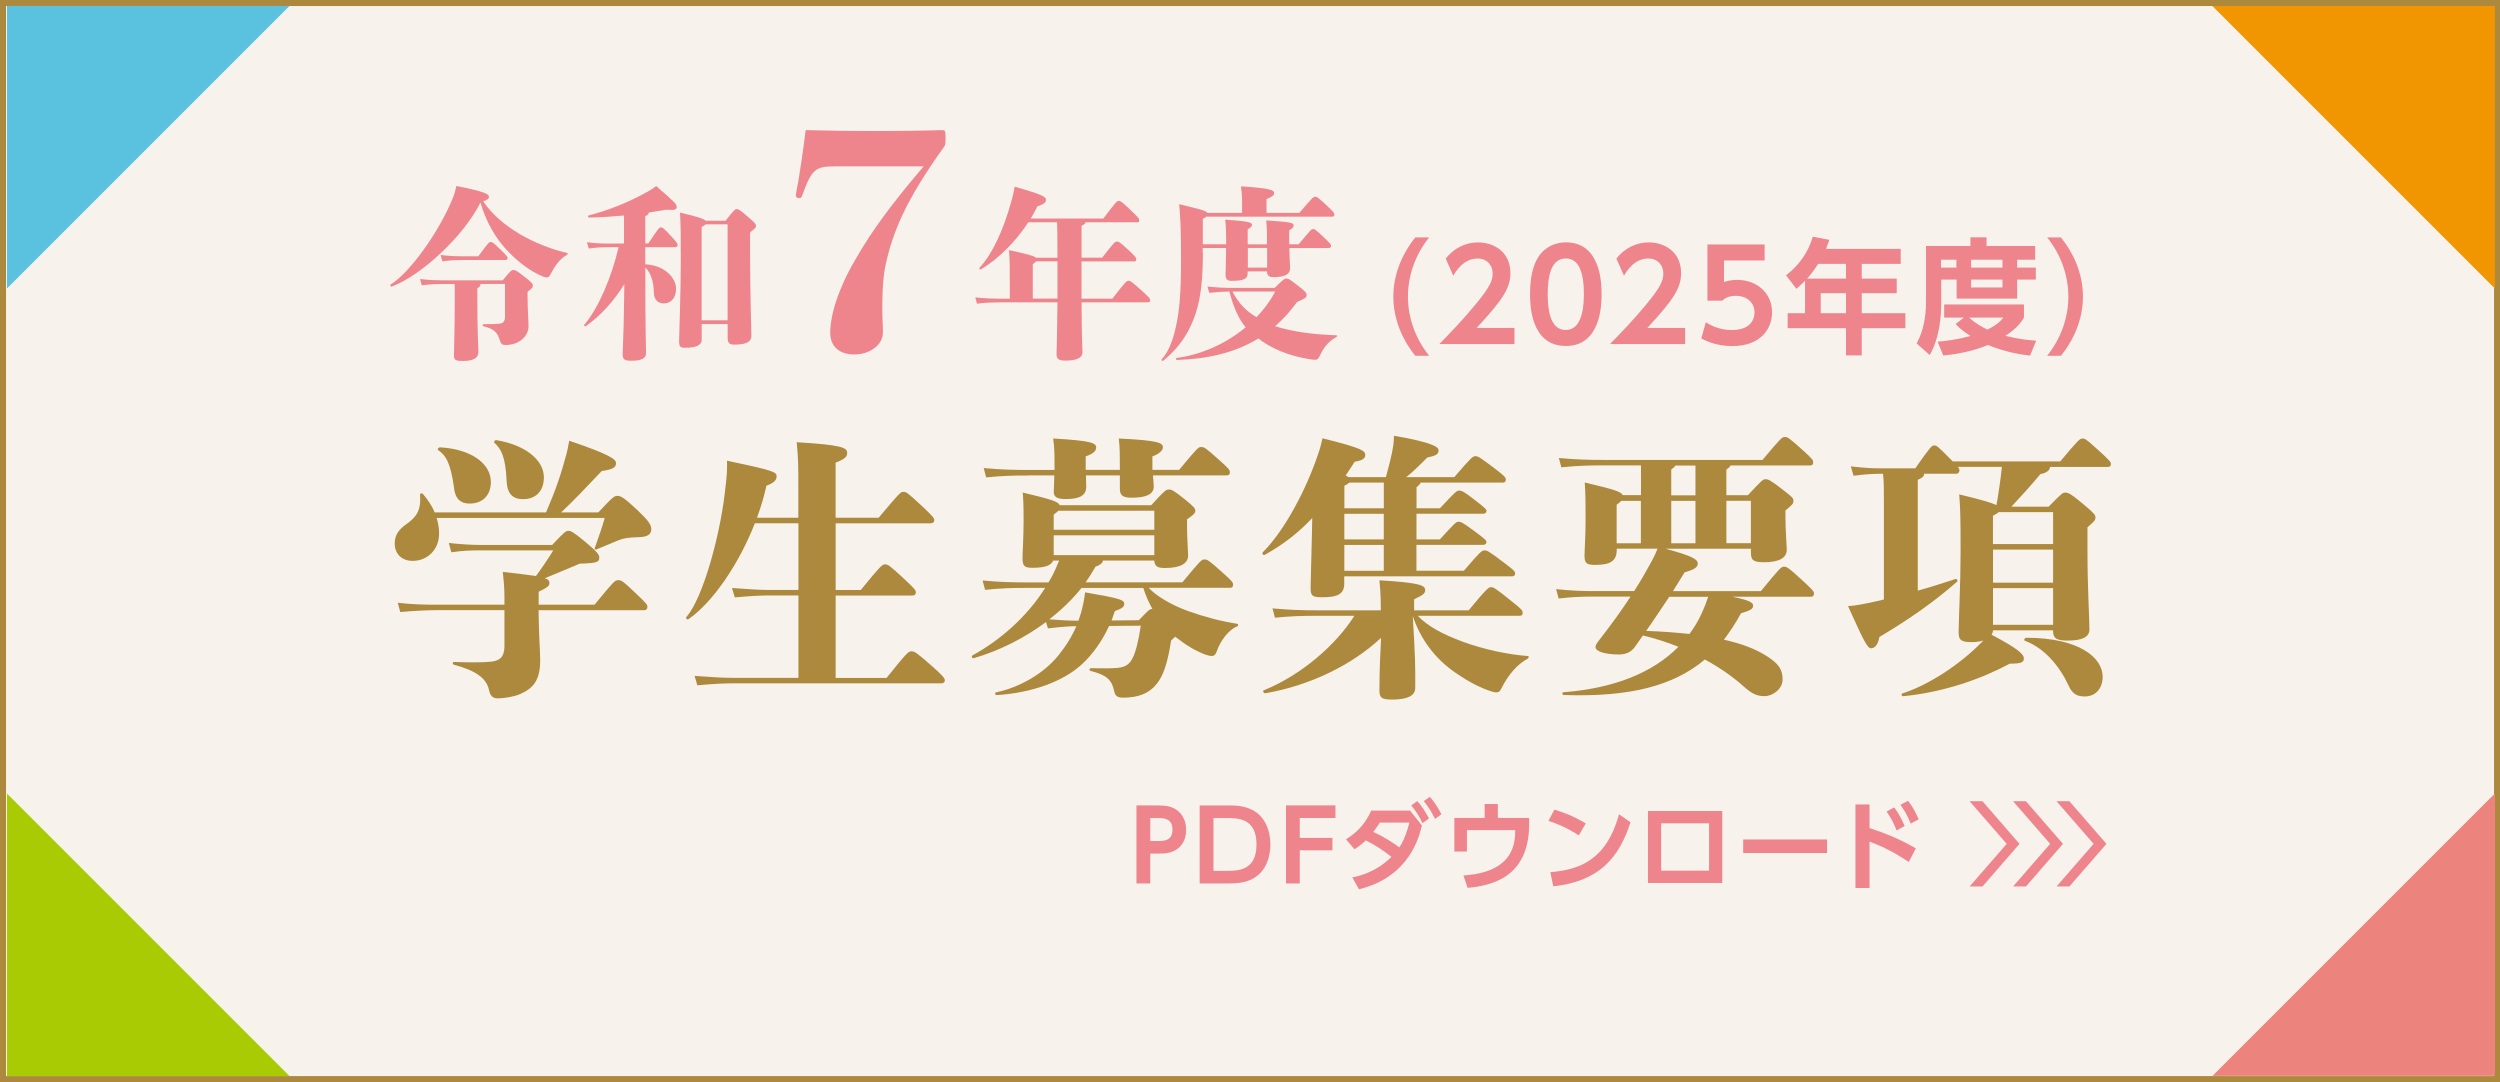 <?xml version="1.0" encoding="UTF-8"?><svg id="_レイヤー_1" xmlns="http://www.w3.org/2000/svg" viewBox="0 0 460.21 199.19"><rect x="0" y="0" width="460.21" height="199.19" fill="#333333" stroke="none"/><defs><style>.cls-1{fill:#f7f3ec;}.cls-1,.cls-2,.cls-3,.cls-4,.cls-5,.cls-6,.cls-7{stroke-width:0px;}.cls-2{fill:#5ac1df;}.cls-3{fill:#f19600;}.cls-4{fill:#ef858c;}.cls-5{fill:#ad893d;}.cls-6{fill:#ed837d;}.cls-7{fill:#a8cb03;}</style></defs><rect class="cls-1" x=".55" y=".55" width="459.11" height="198.09"/><path class="cls-5" d="M459.11,1.11v196.98H1.11V1.11h458M460.21,0H0v199.19h460.21V0h0Z"/><polygon class="cls-6" points="459.29 146.05 459.29 198.05 407.29 198.05 459.29 146.05"/><path class="cls-5" d="M110.15,94.32c2.69-2.89,2.94-3.04,3.5-3.04.61,0,1.22.3,3.65,2.59,1.98,1.88,2.59,2.69,2.59,3.5,0,.96-.56,1.47-2.38,1.52-1.73.05-2.59.15-3.65.56-1.01.41-2.23.91-4.01,1.67-.3.1-.46.05-.36-.25.81-2.28,1.37-3.86,1.83-5.53h-30.95c.3.91.46,1.88.46,2.89,0,2.99-2.18,5.02-4.87,5.02-2.08,0-3.3-1.37-3.3-3.2,0-1.42.61-2.49,2.13-3.55,1.83-1.32,2.74-2.43,2.54-5.43,0-.3.36-.35.56-.1.86,1.01,1.62,2.13,2.13,3.35h20.5c1.78-4.11,2.79-7.1,3.8-10.91.15-.61.3-1.32.46-2.28,7.66,2.59,8.62,3.45,8.62,4.11,0,.76-.46,1.17-2.64,1.47-2.64,2.79-5.07,5.38-7.46,7.61h6.85ZM109.44,111.32c3.65-4.41,3.75-4.52,4.36-4.52.56,0,.76.05,3.2,2.38,2.08,1.98,2.18,2.13,2.18,2.54,0,.36-.2.61-.56.61h-19.48c.05,4.87.3,7.41.3,9.23,0,3.6-1.22,5.12-3.65,6.19-1.12.51-3.09.81-4.11.81s-1.42-.46-1.67-1.57c-.46-2.13-2.43-3.55-6.44-4.62-.3-.1-.3-.51,0-.51,3.25.1,5.07.1,6.75-.05,1.72-.15,2.54-.91,2.54-2.89v-6.6h-12.23c-1.83,0-4.16.1-6.95.35l-.46-1.72c2.84.36,5.33.36,7.41.36h12.23v-.91c0-1.27,0-2.33-.3-5.12,2.84.3,4.77.56,6.09.76.96-1.27,2.03-2.84,3.2-4.72h-13.65c-1.62,0-3.09.05-5.12.35l-.46-1.72c2.28.25,4.16.36,5.58.36h13.45c2.33-2.49,2.54-2.59,2.99-2.59s.81.15,2.99,1.93c2.33,1.93,2.69,2.49,2.69,2.94,0,.91-.36,1.07-3.6,1.17-1.98.86-4.01,1.67-6.44,2.69.71.2.86.51.86.86,0,.51-.2.76-1.98,1.62v2.38h10.3ZM81.03,82.35c5.48.3,9.33,2.84,9.33,6.39,0,2.33-1.42,3.96-3.91,3.96-1.67,0-2.69-.86-2.89-3.04-.66-4.62-1.52-5.83-2.89-6.8-.25-.15.05-.51.36-.51ZM91.03,81.54c-.2-.2.05-.56.36-.51,5.23.86,8.73,3.6,8.73,6.85,0,2.59-1.57,4.01-3.81,4.01s-2.94-1.37-3.04-3.2c-.2-4.72-1.07-6.09-2.23-7.15Z"/><path class="cls-5" d="M163.22,124.77c3.75-4.67,4.01-4.87,4.57-4.87.61,0,.96.25,3.91,2.84,1.83,1.62,2.23,2.13,2.23,2.49s-.25.56-.66.56h-38.25c-1.78,0-3.75.1-6.65.36l-.51-1.73c3.35.25,5.38.36,7.15.36h11.97v-15.17h-5.23c-1.78,0-3.6.1-6.49.36l-.51-1.73c3.35.25,5.23.36,7,.36h5.23v-12.28h-8.02c-2.94,7.56-7.81,14.61-12.23,17.66-.25.15-.56-.15-.36-.41,2.99-3.45,6.09-14.66,7.05-22.78.41-3.25.46-4.52.41-5.99,8.42,1.78,9.13,2.08,9.13,2.84,0,.66-.3,1.17-1.88,1.78-.41,1.93-1.01,3.91-1.73,5.88h7.61v-5.78c0-3.4,0-5.12-.3-8.12,8.42.51,9.29,1.01,9.29,1.98,0,.61-.25,1.07-2.13,1.78v10.15h7.92c3.96-4.72,4.06-4.77,4.57-4.77s.66.05,3.6,2.79c1.88,1.78,2.08,2.08,2.08,2.44s-.25.56-.66.56h-17.5v12.28h4.62c3.8-4.67,4.01-4.72,4.46-4.72.56,0,.81.15,3.55,2.69,1.83,1.72,2.13,2.03,2.13,2.49,0,.35-.25.56-.66.56h-14.1v15.17h9.39Z"/><path class="cls-5" d="M211.47,108.23c1.37,1.47,4.16,3.15,7.25,4.26,3.15,1.12,6.09,1.88,8.98,2.33.3.05.3.41,0,.51-1.47.56-3.09,2.64-3.75,4.67-.2.56-.51.76-.86.76-.3,0-.61-.05-1.17-.25-1.83-.66-3.65-1.78-5.58-3.3-.2.2-.46.41-.76.71-.66,4.31-1.47,6.49-2.64,7.97-1.37,1.73-3.35,2.54-6.19,2.54-1.12,0-1.47-.36-1.67-1.27-.41-1.93-1.27-2.89-4.31-3.65-.3-.05-.25-.51.05-.51,2.64.05,3.7.05,4.87-.05,1.57-.15,2.23-.71,2.79-1.78.56-1.01,1.12-3.3,1.52-5.99l-5.83.05c-1.32,2.84-3.09,5.33-5.17,7.2-3.45,3.09-9.13,5.12-15.53,5.53-.3,0-.41-.46-.1-.51,4.31-.91,8.68-3.4,11.42-6.75,1.42-1.73,2.54-3.55,3.35-5.43-1.27,0-3.04.15-5.23.41l-.36-1.17c-3.96,2.94-8.57,5.28-13.29,6.65-.3.1-.51-.35-.25-.51,5.02-2.74,10.05-7.1,13.39-12.43h-3.3c-2.59,0-4.82.05-7.76.36l-.46-1.72c3.2.3,5.53.35,8.22.35h3.91c.66-1.07,1.22-2.18,1.67-3.35.1-.25.2-.46.3-.66h-1.12c-.35.91-1.52,1.32-3.8,1.32-1.47,0-1.83-.3-1.83-1.78,0-1.02.2-3.75.2-7,0-1.17,0-3.04-.15-5.07,5.33,1.27,6.54,1.67,6.8,2.33h16.84c2.59-2.84,2.79-2.89,3.25-2.89.51,0,.71.05,2.84,1.73,1.83,1.47,2.03,1.78,2.03,2.18s-.25.71-1.52,1.57v1.67c0,1.88.2,4.31.2,4.97,0,1.42-1.27,2.33-4.26,2.33-1.42,0-1.88-.3-1.98-1.37h-9.44c-.05.46-.56.86-1.37,1.12-.56.96-1.17,1.98-1.83,2.89h17.81c3.4-4.11,3.55-4.21,4.06-4.21.56,0,.76.1,3.25,2.33,1.88,1.67,2.03,1.88,2.03,2.33,0,.36-.15.56-.56.56h-14.97ZM189.3,87.53c-2.59,0-4.82.05-7.76.35l-.46-1.72c3.2.3,5.53.35,8.22.35h4.82v-.51c0-2.28,0-3.55-.25-5.28,7.05.41,7.92.81,7.92,1.67,0,.66-.61,1.17-1.93,1.62v2.49h6.29v-.25c0-2.59,0-3.81-.2-5.53,7.46.36,8.12.81,8.12,1.67,0,.46-.61,1.17-1.93,1.62v2.49h4.92c3.4-4.11,3.55-4.21,4.06-4.21.56,0,.76.1,3.25,2.33,1.88,1.67,2.03,1.88,2.03,2.33,0,.36-.15.56-.56.56h-13.6c.05.86.15,1.52.15,2.03,0,1.42-1.32,2.08-4.06,2.08-1.62,0-2.18-.41-2.18-1.62v-2.49h-6.24c0,.91.05,1.57.05,2.08,0,1.62-1.22,2.28-3.75,2.28-1.67,0-2.23-.41-2.23-1.32,0-.61.1-1.78.1-3.04h-4.77ZM198.53,114.26c.15-.46.3-.96.46-1.42.35-1.32.56-2.18.76-3.8,6.44,1.12,7.2,1.37,7.2,2.13,0,.56-.35.81-1.72,1.32-.2.61-.41,1.17-.61,1.73l5.02-.05c1.62-1.67,1.93-2.08,2.49-2.08-.71-1.27-1.27-2.59-1.67-3.86h-11.37c-1.67,2.08-3.7,4.06-5.94,5.78,1.98.15,3.7.25,5.07.25h.3ZM194.83,94.02c-.2.2-.51.46-.86.71v2.79h18.52v-3.5h-17.66ZM193.97,98.54v3.65h18.52v-3.65h-18.52Z"/><path class="cls-5" d="M241.59,95.34c-2.49,2.64-5.28,4.87-8.78,6.8-.25.15-.56-.25-.36-.46,4.16-4.16,8.12-11.87,10.2-18.11.36-1.01.51-1.67.81-2.89,7.51,1.88,7.86,2.33,7.86,3.09,0,.25,0,.96-1.93,1.22-.56.86-1.12,1.72-1.67,2.54l.51.3h6.9c.51-1.98,1.12-4.11,1.37-5.94.05-.51.1-.96.1-1.67,7.25,1.22,8.22,2.13,8.22,2.64,0,.76-.41,1.01-2.08,1.37-1.32,1.32-2.59,2.59-3.86,3.6h8.83c3.15-3.65,3.4-3.86,3.91-3.86.46,0,.86.25,3.55,2.28,1.72,1.32,2.03,1.62,2.03,2.03,0,.3-.15.56-.51.56h-15.17c-.1.3-.41.56-.76.86v3.86h4.31c2.84-3.04,3.09-3.25,3.5-3.25.46,0,.76.05,2.84,1.67,2.08,1.62,2.23,1.78,2.23,2.08s-.25.51-.61.51h-12.28v4.72h4.31c2.74-2.99,2.99-3.25,3.4-3.25.46,0,.66.05,2.94,1.72,2.03,1.52,2.23,1.72,2.23,2.03s-.25.51-.61.51h-12.28v4.77h8.73c3.04-3.55,3.3-3.75,3.81-3.75.46,0,.76.1,3.6,2.28,1.47,1.12,2.03,1.52,2.03,1.93,0,.3-.15.56-.51.56h-30.95v1.37c0,1.78-1.07,2.49-3.96,2.49-1.83,0-2.28-.15-2.23-1.88l.25-10.1.05-2.64ZM260.97,113.35c1.98,2.03,4.62,3.4,8.27,4.77,3.7,1.37,8.32,2.38,11.97,2.64.3,0,.25.36,0,.51-1.83.96-3.5,2.84-4.82,5.43-.25.56-.46.76-1.01.76-.25,0-.61-.1-.91-.2-2.08-.71-4.01-1.67-6.59-3.45-3.81-2.64-6.39-6.19-7.81-10.4l.25,4.41c.3,5.43.2,7.86.2,8.83,0,1.47-1.52,2.13-4.26,2.13-1.88,0-2.33-.3-2.33-1.67,0-1.17,0-3.8.25-8.52l.05-1.17c-5.38,5.02-13.09,8.78-21.31,10.2-.3.05-.56-.46-.25-.56,6.9-2.79,13.34-8.42,16.64-13.7h-6.85c-2.59,0-4.82.05-7.76.35l-.46-1.72c3.2.3,5.53.36,8.22.36h11.72c0-1.62,0-2.99-.25-5.53,7.66.46,8.42.96,8.42,1.83,0,.51-.25.86-2.03,1.67v2.03h10.04c3.35-4.06,3.7-4.26,4.11-4.26.46,0,.76.15,3.6,2.43,2.03,1.62,2.23,1.83,2.23,2.28,0,.36-.15.56-.56.56h-18.77ZM248.39,88.84c-.2.2-.51.41-.91.56v4.16h7.26v-4.72h-6.34ZM254.73,94.58h-7.26v4.72h7.26v-4.72ZM254.73,100.31h-7.26v4.77h7.26v-4.77Z"/><path class="cls-5" d="M324.14,108.83c3.5-4.26,3.75-4.52,4.26-4.52s.81.15,3.35,2.49c1.93,1.78,2.18,2.08,2.18,2.44,0,.41-.2.61-.56.61h-14.46c3.25.66,3.81,1.12,3.81,1.62,0,.61-.36.86-2.23,1.42-.96,1.78-2.03,3.4-3.15,4.87,3.25.71,5.89,1.72,7.92,3.04,2.08,1.32,2.89,2.38,2.89,4.26,0,1.78-1.83,3.09-3.3,3.09s-2.38-.46-3.86-1.78c-1.93-1.73-4.36-3.45-7.15-4.97-5.78,4.87-13.85,6.95-25.98,6.54-.3,0-.35-.51-.05-.51,9.08-.71,16.29-3.45,21.16-8.37-2.03-.81-4.21-1.52-6.54-2.08l-1.42,2.03c-.71,1.02-1.67,1.47-2.99,1.47-2.23,0-4.31-.46-4.31-1.37,0-.3.2-.66.56-1.12,2.28-2.94,4.21-5.58,5.89-8.17h-6.9c-1.62,0-3.91.05-6.34.36l-.46-1.73c2.74.3,5.12.36,6.8.36h7.56c1.22-1.88,2.28-3.75,3.3-5.63.36-.66.71-1.42,1.01-2.18h-7.51v.2c0,2.13-1.27,2.79-3.96,2.79-1.62,0-1.98-.3-1.98-1.78,0-.61.2-3.75.2-6.29,0-2.74,0-5.07-.15-7.1,5.33,1.27,6.7,1.67,7,2.33h3.35v-5.48h-6.9c-2.59,0-4.82.05-7.76.36l-.46-1.72c3.2.3,5.53.35,8.22.35h29.27c3.5-4.16,3.6-4.21,4.11-4.21s.66.05,3.09,2.23c1.98,1.78,2.13,1.98,2.13,2.44,0,.35-.15.56-.56.56h-14.66c-.05.25-.41.51-.76.76v4.72h3.96c2.64-2.84,2.79-2.94,3.25-2.94.51,0,.81.1,3.25,1.98,1.78,1.37,1.88,1.52,1.88,2.03,0,.46-.1.61-1.47,1.73v1.07c0,2.49.25,5.63.25,6.14,0,1.42-1.22,2.33-4.16,2.33-2.08,0-2.44-.41-2.44-1.83v-.66h-15.73c5.07,1.37,5.94,1.98,5.94,2.74,0,.66-.56,1.07-2.43,1.62-.66,1.07-1.37,2.23-2.13,3.45h16.18ZM297.6,100.01h4.46v-7.81h-3.6c-.2.2-.51.46-.86.71v7.1ZM307.29,109.85c-1.37,2.03-2.79,4.21-4.26,6.29,2.89.1,5.53.3,7.97.56.86-1.17,1.62-2.38,2.23-3.75.56-1.22.96-2.28,1.22-3.09h-7.15ZM307.65,91.18h4.46v-5.48h-3.7c-.05.2-.41.46-.76.71v4.77ZM312.11,100.01v-7.81h-4.46v7.81h4.46ZM317.8,92.19v7.81h4.51v-7.81h-4.51Z"/><path class="cls-5" d="M379.26,84.94c3.4-4.06,3.6-4.21,4.11-4.21.46,0,.71.15,2.84,2.08,2.23,2.03,2.38,2.23,2.38,2.64,0,.3-.2.51-.56.51h-10.65c-.05.61-.56,1.07-1.78,1.32-1.67,2.03-3.5,4.01-5.33,5.99h6.85c2.38-2.43,2.59-2.59,3.04-2.59.56,0,.91.1,3.35,2.13,1.98,1.67,2.23,1.98,2.23,2.43s-.1.66-1.47,1.83v4.77c0,6.04.36,12.18.36,14,0,1.52-1.42,2.08-4.06,2.08-1.98,0-2.64-.41-2.64-1.78v-.1h-11.06c0,.3-.1.56-.25.81,5.12,2.69,5.94,3.65,5.94,4.36,0,.76-.56.96-2.59.96-5.23,2.79-11.97,5.23-19.58,5.99-.3.05-.51-.41-.2-.51,4.77-1.52,10.45-5.23,14.41-9.23l.51-.51c-.66.2-1.42.3-2.18.3-2.08,0-2.38-.51-2.38-1.88,0-1.78.36-9.03.36-14.61,0-6.75-.05-7.91-.25-10.71,3.96.96,5.94,1.52,6.85,1.98.36-1.93.71-4.36,1.01-7.05h-8.12c.25.3.3.46.3.66,0,.3-.2.61-.56.61h-5.94c0,.51-.36.76-1.17,1.12v20.4c2.38-.66,4.72-1.42,6.9-2.13.3-.1.56.3.3.51-4.41,3.86-8.98,7-14.26,10.15-.3,1.72-1.07,2.08-1.52,2.08-.66,0-1.17-.91-4.26-7.76,1.52-.1,2.84-.41,3.4-.51,1.07-.2,2.13-.46,3.2-.71v-18.52c0-2.08,0-2.99-.15-4.62h-.46c-1.37,0-2.59.05-4.97.36l-.51-1.73c2.59.3,3.91.36,5.48.36h6.39c2.89-4.11,3.04-4.21,3.5-4.21.41,0,.56.05,2.79,2.33l.61.61h19.79ZM377.94,100.16v-5.89h-10c-.2.2-.56.41-1.07.66v5.23h11.06ZM366.88,101.17v6.09h11.06v-6.09h-11.06ZM377.94,115.02v-6.75h-11.06v6.75h11.06ZM387.07,124.56c0,2.13-1.27,3.65-3.3,3.65-1.52,0-2.33-.56-2.99-2.03-1.67-3.6-4.46-6.9-8.02-8.22-.3-.1-.05-.56.25-.56,9.69,0,14.05,3.65,14.05,7.15Z"/><polygon class="cls-4" points="364.94 163.19 364.6 163.19 362.57 163.19 369.4 155.34 362.57 147.49 364.6 147.49 364.94 147.49 371.76 155.34 364.94 163.19"/><polygon class="cls-4" points="372.94 163.19 372.6 163.19 370.57 163.19 377.4 155.34 370.57 147.49 372.6 147.49 372.94 147.49 379.76 155.34 372.94 163.19"/><polygon class="cls-4" points="380.94 163.19 380.6 163.19 378.57 163.19 385.4 155.34 378.57 147.49 380.6 147.49 380.94 147.49 387.76 155.34 380.94 163.19"/><path class="cls-4" d="M213.18,148.27c1.6,0,2.63.2,3.62.97,1.04.83,1.55,2.12,1.55,3.53,0,.72-.14,2.45-1.6,3.49-1.01.72-1.96.88-3.73.88h-1.28v5.49h-2.54v-14.37h3.98ZM213.08,154.82c1.13,0,2.75,0,2.75-2.09s-1.55-2.14-2.75-2.14h-1.33v4.23h1.33Z"/><path class="cls-4" d="M220.84,148.27h5.42c1.57,0,2.39.09,3.62.54,3.51,1.31,3.98,5.01,3.98,6.64,0,1.55-.4,5.26-3.96,6.64-1.03.4-2.18.54-3.78.54h-5.28v-14.37ZM223.38,160.31h2.34c2.14,0,5.58,0,5.58-4.86s-3.46-4.86-5.51-4.86h-2.41v9.72Z"/><path class="cls-4" d="M245.28,154.24v2.29h-6.01v6.1h-2.54v-14.37h9.11v2.32h-6.57v3.66h6.01Z"/><path class="cls-4" d="M248.95,161.52c3.98-.81,6.1-2.74,7.2-3.78-1.69-1.31-2.67-1.98-4.74-3.04-.49.47-1.04.99-2.07,1.64l-1.57-1.84c2.34-1.4,3.71-3.19,4.65-5.28h7.15l2.18,2.74c-.49,2.03-2.27,9.49-11.6,11.74l-1.21-2.18ZM254.02,151.42c-.38.59-.63.94-1.22,1.73,2.04.92,3.75,2.04,4.79,2.85,1.13-1.71,1.66-3.82,1.85-4.57h-5.42ZM260.9,147.46c.88,1.01,1.39,1.82,2.16,3.19l-1.19.88c-.67-1.33-1.1-2.07-2.09-3.26l1.12-.81ZM263.21,146.68c.92,1.04,1.33,1.75,2.14,3.21l-1.19.86c-.67-1.37-1.17-2.16-2.07-3.28l1.12-.79Z"/><path class="cls-4" d="M281.49,150.59v1.13c0,9.56-6.59,11.31-11.33,11.72l-.77-2.27c3.55-.29,9.53-1.28,9.53-8.05v-.31h-8.88v3.94h-2.32v-6.18h5.58v-2.57h2.43v2.57h5.76Z"/><path class="cls-4" d="M290.62,153.79c-.79-.54-2.65-1.73-5.58-2.68l1.1-2.07c1.31.4,3.33,1.06,5.78,2.54l-1.3,2.21ZM285.38,160.55c5.35-.43,10.35-2.21,12.66-10.66l2.11,1.48c-2.14,6.64-5.85,10.88-14.22,11.79l-.54-2.61Z"/><path class="cls-4" d="M317.04,149.29v13.25h-13.68v-13.25h13.68ZM314.61,151.56h-8.82v8.71h8.82v-8.71Z"/><path class="cls-4" d="M336.34,154.53v2.5h-15.45v-2.5h15.45Z"/><path class="cls-4" d="M351.39,158.67c-2.81-1.82-4.41-2.65-7.24-3.75v8.55h-2.59v-15.38h2.59v4.34c3.82,1.28,5.96,2.27,8.52,3.73l-1.28,2.5ZM348.69,148.63c.86,1.1,1.44,2.32,1.93,3.42l-1.49.83c-.54-1.4-1.01-2.29-1.84-3.49l1.4-.76ZM351.25,147.42c.77.99,1.3,1.96,1.96,3.4l-1.48.81c-.61-1.5-1.01-2.21-1.89-3.48l1.4-.74Z"/><polygon class="cls-2" points="1.29 53.09 1.29 1.09 53.29 1.09 1.29 53.09"/><polygon class="cls-7" points="53.29 198.09 1.29 198.09 1.29 146.09 53.29 198.09"/><polygon class="cls-3" points="407.27 1.11 459.27 1.11 459.27 53.11 407.27 1.11"/><path class="cls-4" d="M104.4,46.91c-1.3.61-2.42,2.32-3.01,3.48-.27.55-.41.68-.68.68-.34,0-.61-.1-.96-.24-2.29-.99-4.54-2.77-6.32-4.64-2.22-2.32-4-5.46-4.99-8.91-3.04,6.18-10.93,13.46-16.32,15.47-.21.07-.38-.27-.21-.38,3.48-2.12,8.91-9.66,11.41-15.84.24-.58.48-1.23.68-2.29,5.26,1.02,6.01,1.5,6.01,1.98,0,.34-.27.58-1.06.85,1.67,2.46,4.06,4.44,6.76,6.04,2.42,1.43,5.67,2.77,8.67,3.45.2.03.17.24,0,.34ZM92.55,51.59c1.47-1.78,1.6-1.88,1.95-1.88.38,0,.51.03,2.08,1.26,1.4,1.09,1.5,1.26,1.5,1.61s-.14.51-.96,1.13v.99c0,2.49.17,4,.17,5.36,0,1.91-1.81,3.45-4.2,3.45-.61,0-.85-.14-1.09-.89-.44-1.37-.92-2.05-3-2.56-.21-.03-.21-.38,0-.38,1.64,0,2.29-.03,3-.1.65-.07.96-.48.96-1.3v-6.01h-4.51c0,.34-.07.48-.58.82v2.12c0,5.87.2,8.78.2,9.53,0,.96-.58,1.71-2.83,1.71-1.4,0-1.67-.14-1.67-1.09,0-1.02.14-4.06.14-10.21,0-2.08,0-2.39-.03-2.87h-2.39c-.89,0-2.01.03-3.65.24l-.31-1.16c1.71.21,2.9.24,3.96.24h11.27ZM85.11,47.86c-.92,0-2.05.03-3.69.24l-.31-1.16c1.74.21,2.94.24,4,.24h2.94c1.91-2.6,1.98-2.63,2.29-2.63s.44.1,1.78,1.37c1.3,1.26,1.33,1.4,1.33,1.6,0,.24-.17.34-.41.34h-7.92Z"/><path class="cls-4" d="M119.33,44.83c1.95-2.9,2.01-2.97,2.32-2.97s.44.03,1.95,1.67c1.06,1.16,1.13,1.3,1.13,1.57,0,.21-.14.41-.38.41h-5.57v3.14c3.69.21,5.67,2.56,5.67,4.51,0,1.81-1.06,2.7-2.25,2.7-1.02,0-1.81-.65-1.84-1.98-.03-1.98-.55-3.69-1.57-4.64,0,12.46.14,14.82.14,15.74s-.68,1.43-2.77,1.43c-1.3,0-1.54-.34-1.54-1.2,0-.96.17-3.52.24-8.33l.07-4.58c-1.95,3.18-4.44,5.87-7.1,7.75-.17.1-.41-.1-.27-.27,2.66-3.14,4.99-8.71,6.32-14.27h-2.15c-.92,0-1.74.03-3.35.24l-.34-1.16c1.74.21,2.63.24,3.69.24h3.14v-5.16c-2.19.2-4.37.34-6.42.38-.21,0-.31-.31-.1-.38,3.62-.96,7.31-2.36,11.2-4.58.44-.24.82-.51,1.23-.85,3.52,3.04,3.79,3.35,3.79,3.86,0,.48-.27.62-1.95.51-.96.17-2.01.34-3.18.51,0,.27-.24.51-.65.65v5.05h.55ZM133.57,40.62c1.6-2.01,1.71-2.12,2.05-2.12s.51.07,2.01,1.37c1.37,1.16,1.54,1.4,1.54,1.71s-.1.38-1.09,1.2v4.75c0,6.28.24,13.35.24,14.24,0,1.06-.68,1.67-3.21,1.67-.89,0-1.16-.34-1.16-1.33v-2.46h-4.78v2.9c0,1.02-1.06,1.47-3.07,1.47-.89,0-1.09-.17-1.09-1.26,0-.96.31-8.88.31-14.82,0-4.51,0-6.21-.14-8.81,3.35.79,4.41,1.16,4.71,1.5h3.69ZM133.94,58.96v-17.66h-4.03c-.14.14-.34.27-.75.48v17.18h4.78Z"/><path class="cls-4" d="M153.61,30.63c-3.53,0-4.19.55-5.96,5.4-.11.28-.22.44-.44.44-.55,0-.72-.17-.72-.61.61-2.92,1.43-8.66,1.82-11.91,3.97.11,8.11.17,12.85.17,4.08,0,8.44-.05,12.24-.17.55,0,.66.11.66,1.27s0,1.43-.28,1.82c-6.89,9.6-9.49,15.55-10.86,22.22-.5,2.87-.5,5.85-.5,7.83,0,1.6.11,2.65.11,4.08,0,2.37-2.43,4.08-5.29,4.08s-4.41-1.6-4.41-3.97c0-3.25,1.43-8.05,4.63-13.51,3.14-5.46,6.62-10.15,12.57-17.15h-16.43Z"/><path class="cls-4" d="M204.77,54.97c2.46-3.18,2.63-3.28,2.97-3.28s.58.14,2.46,1.84c1.33,1.2,1.54,1.43,1.54,1.71s-.14.41-.38.41h-12.26c.03,6.93.17,8.61.17,9.19,0,1.02-1.06,1.54-3.07,1.54-1.4,0-1.71-.31-1.71-1.23,0-.58.1-2.19.17-9.49h-10.55c-1.09,0-2.63.03-4.27.24l-.31-1.16c1.84.21,3.45.24,4.58.24h1.78v-2.25c0-3.42,0-4.68-.14-6.69,3.45.75,4.61,1.06,4.95,1.4h3.96c0-4.27-.03-5.77-.07-6.52h-5.29c-2.39,3.65-5.57,6.79-8.74,8.67-.17.1-.38-.17-.24-.31,2.25-2.39,4.37-6.76,5.91-12.43.21-.72.41-1.54.55-2.49,5.16,1.47,5.77,1.88,5.77,2.42,0,.41-.27.79-1.57,1.2-.38.75-.79,1.5-1.23,2.25h13.35c2.39-3.11,2.49-3.24,2.83-3.24.38,0,.58.14,2.25,1.74,1.37,1.3,1.54,1.5,1.54,1.84,0,.24-.1.34-.34.34h-9.53c-.03.24-.27.41-.75.65v5.87h3.79c2.19-2.8,2.36-2.97,2.7-2.97.38,0,.58.14,2.15,1.57,1.2,1.09,1.43,1.4,1.43,1.71,0,.24-.1.38-.38.38h-9.7v6.86h5.67ZM194.66,54.97v-6.86h-3.93c-.1.14-.27.31-.61.51v6.35h4.54Z"/><path class="cls-4" d="M221.44,46.57c0,7.34-.96,10.69-2.29,13.52-1.13,2.42-2.9,4.61-5.02,6.32-.17.14-.41-.14-.27-.27,1.13-1.26,1.95-3.14,2.53-5.67.68-2.9,1.02-6.08,1.02-12.84,0-5.02-.1-7.31-.34-10.04,4.06.96,4.99,1.23,5.19,1.6h6.39v-1.2c0-1.57,0-2.01-.21-3.69,5.46.34,6.11.72,6.11,1.23,0,.41-.17.58-1.4,1.13v2.53h6.04c2.46-2.87,2.56-2.97,2.9-2.97s.51.07,2.32,1.78c1.16,1.09,1.23,1.23,1.23,1.54,0,.21-.1.34-.38.34h-23.19c-.14.14-.38.27-.65.41v4.68h4.3c0-1.84-.03-3.14-.17-4.54,4.41.31,4.92.51,4.92.99,0,.24-.24.48-.79.79v2.77h3.55c0-1.71,0-3-.14-4.41,4.58.31,5.05.44,5.05.92,0,.34-.27.61-.82.92v2.56h1.74c2.29-2.73,2.32-2.8,2.66-2.8.31,0,.41.07,1.64,1.2,1.57,1.47,1.67,1.61,1.67,1.95,0,.2-.14.34-.61.34h-7.07c.03,2.15.14,3.07.14,3.69,0,.92-.58,1.67-3.07,1.67-.82,0-1.16-.27-1.2-1.06h-3.55v.31c0,.92-.41,1.43-2.94,1.43-.82,0-1.13-.31-1.13-1.13,0-.65.1-2.8.1-4.92h-4.3v.92ZM234.66,52.99c1.67-1.67,1.81-1.71,2.15-1.71.38,0,.55.07,2.42,1.54,1.23.96,1.3,1.16,1.3,1.5,0,.41-.14.58-1.74,1.26-1.26,1.71-2.6,3.21-4.06,4.47,3.11.99,6.73,1.5,11.27,1.67.21,0,.17.24,0,.34-1.43.72-2.39,2.01-3,3.35-.31.65-.48.82-.89.82-.24,0-.58-.03-.99-.1-4.1-.65-7.24-2.08-9.49-3.82-4.23,2.6-9.19,3.76-14.96,3.96-.2,0-.27-.34-.07-.38,4.71-.62,9.15-2.7,12.7-5.63-1.33-1.64-2.19-3.62-3-6.59h-.1c-.85,0-1.98.07-3.59.24l-.34-1.16c1.67.17,2.9.24,3.93.24h8.47ZM226.87,53.67c1.16,2.19,2.49,3.59,4.44,4.71,1.37-1.43,2.56-3.04,3.45-4.71h-7.89ZM229.71,45.64v3.62h3.55v-3.62h-3.55Z"/><path class="cls-4" d="M260.54,65.5c-2.51-3.1-4.05-6.9-4.05-10.9s1.54-7.79,4.05-10.9h2.55c-2.48,3.08-3.91,6.92-3.91,10.9s1.43,7.8,3.91,10.9h-2.55Z"/><path class="cls-4" d="M278.79,60.37v2.97h-13.84c2.02-2.07,4.23-4.35,6.55-7.15,2.78-3.33,3.27-4.55,3.27-5.84,0-1.47-.97-2.76-2.76-2.76-2.64,0-4.05,2.42-4.48,3.17l-1.4-3.15c1.43-1.86,3.61-2.99,5.93-2.99,2.97,0,5.98,1.77,5.98,5.63,0,2.78-1.33,4.83-6.21,10.12h6.97Z"/><path class="cls-4" d="M281.66,54.16c0-3.24.57-5.38,1.54-6.88,1.17-1.84,3.13-2.67,5.04-2.67,6.58,0,6.58,7.86,6.58,9.54s0,9.54-6.58,9.54-6.58-7.86-6.58-9.54ZM291.57,54.16c0-3.96-.9-6.58-3.33-6.58-2.6,0-3.33,2.94-3.33,6.58,0,3.98.9,6.58,3.33,6.58s3.33-2.81,3.33-6.58Z"/><path class="cls-4" d="M310.21,60.37v2.97h-13.84c2.02-2.07,4.23-4.35,6.55-7.15,2.78-3.33,3.27-4.55,3.27-5.84,0-1.47-.97-2.76-2.76-2.76-2.64,0-4.05,2.42-4.48,3.17l-1.4-3.15c1.43-1.86,3.61-2.99,5.93-2.99,2.97,0,5.98,1.77,5.98,5.63,0,2.78-1.33,4.83-6.21,10.12h6.97Z"/><path class="cls-4" d="M324.83,47.95h-7.47v3.96c.53-.16,1.24-.39,2.39-.39,3.72,0,6.46,2.46,6.46,5.98,0,2.92-2,6.21-7.33,6.21-3.04,0-5.06-1.08-5.7-1.4l.83-2.99c2.16,1.43,4.28,1.43,4.83,1.43,3.61,0,4.14-2.21,4.14-3.22,0-1.93-1.52-3.08-3.45-3.08-.92,0-1.84.25-2.48.9h-2.74v-10.35h10.53v2.97Z"/><path class="cls-4" d="M349.89,45.81v2.76h-7.17v2.71h6.44v2.69h-6.44v3.68h8.03v2.76h-8.03v5.01h-2.9v-5.01h-10.74v-2.76h3.2v-5.96c-.67.69-1.01.99-1.59,1.47l-1.91-2.48c2.41-1.86,4.12-4.28,4.92-7.11l3.06.58c-.21.6-.32.94-.62,1.66h13.75ZM334.69,48.57c-.94,1.47-1.52,2.14-2.02,2.71h7.15v-2.71h-5.13ZM339.82,53.97h-4.65v3.68h4.65v-3.68Z"/><path class="cls-4" d="M354.53,45.28h8.19v-1.59h2.97v1.59h8.95v2.53h-3.31v1.45h3.43v2.21h-3.43v3.5h-11.15v-3.5h-2.83v4.23c0,1.93-.14,6.21-2.12,9.66l-2.41-2.14c1.29-2.35,1.72-4.94,1.72-7.66v-10.28ZM361.52,58.46h-3.63v-2.41h14.69v2.41c-.41.67-1.15,1.91-3.43,3.36,2.53.64,4.39.8,5.68.9l-1.13,2.74c-1.38-.16-4.28-.53-7.75-1.95-3.56,1.47-7.04,1.82-8.23,1.93l-1.04-2.55c1.17-.09,3.2-.28,6.05-1.04-1.63-1.06-2.16-1.59-2.74-2.21l1.52-1.17ZM357.31,47.81v1.45h2.83v-1.45h-2.83ZM362.48,58.46c1.26,1.15,2.48,1.77,3.36,2.21,1.84-.9,2.35-1.5,2.94-2.21h-6.3ZM362.85,47.81v1.45h5.77v-1.45h-5.77ZM362.85,51.47v1.45h5.77v-1.45h-5.77Z"/><path class="cls-4" d="M376.84,65.5c2.48-3.1,3.91-6.92,3.91-10.9s-1.43-7.82-3.91-10.9h2.53c2.51,3.1,4.07,6.9,4.07,10.9s-1.56,7.8-4.05,10.9h-2.55Z"/></svg>